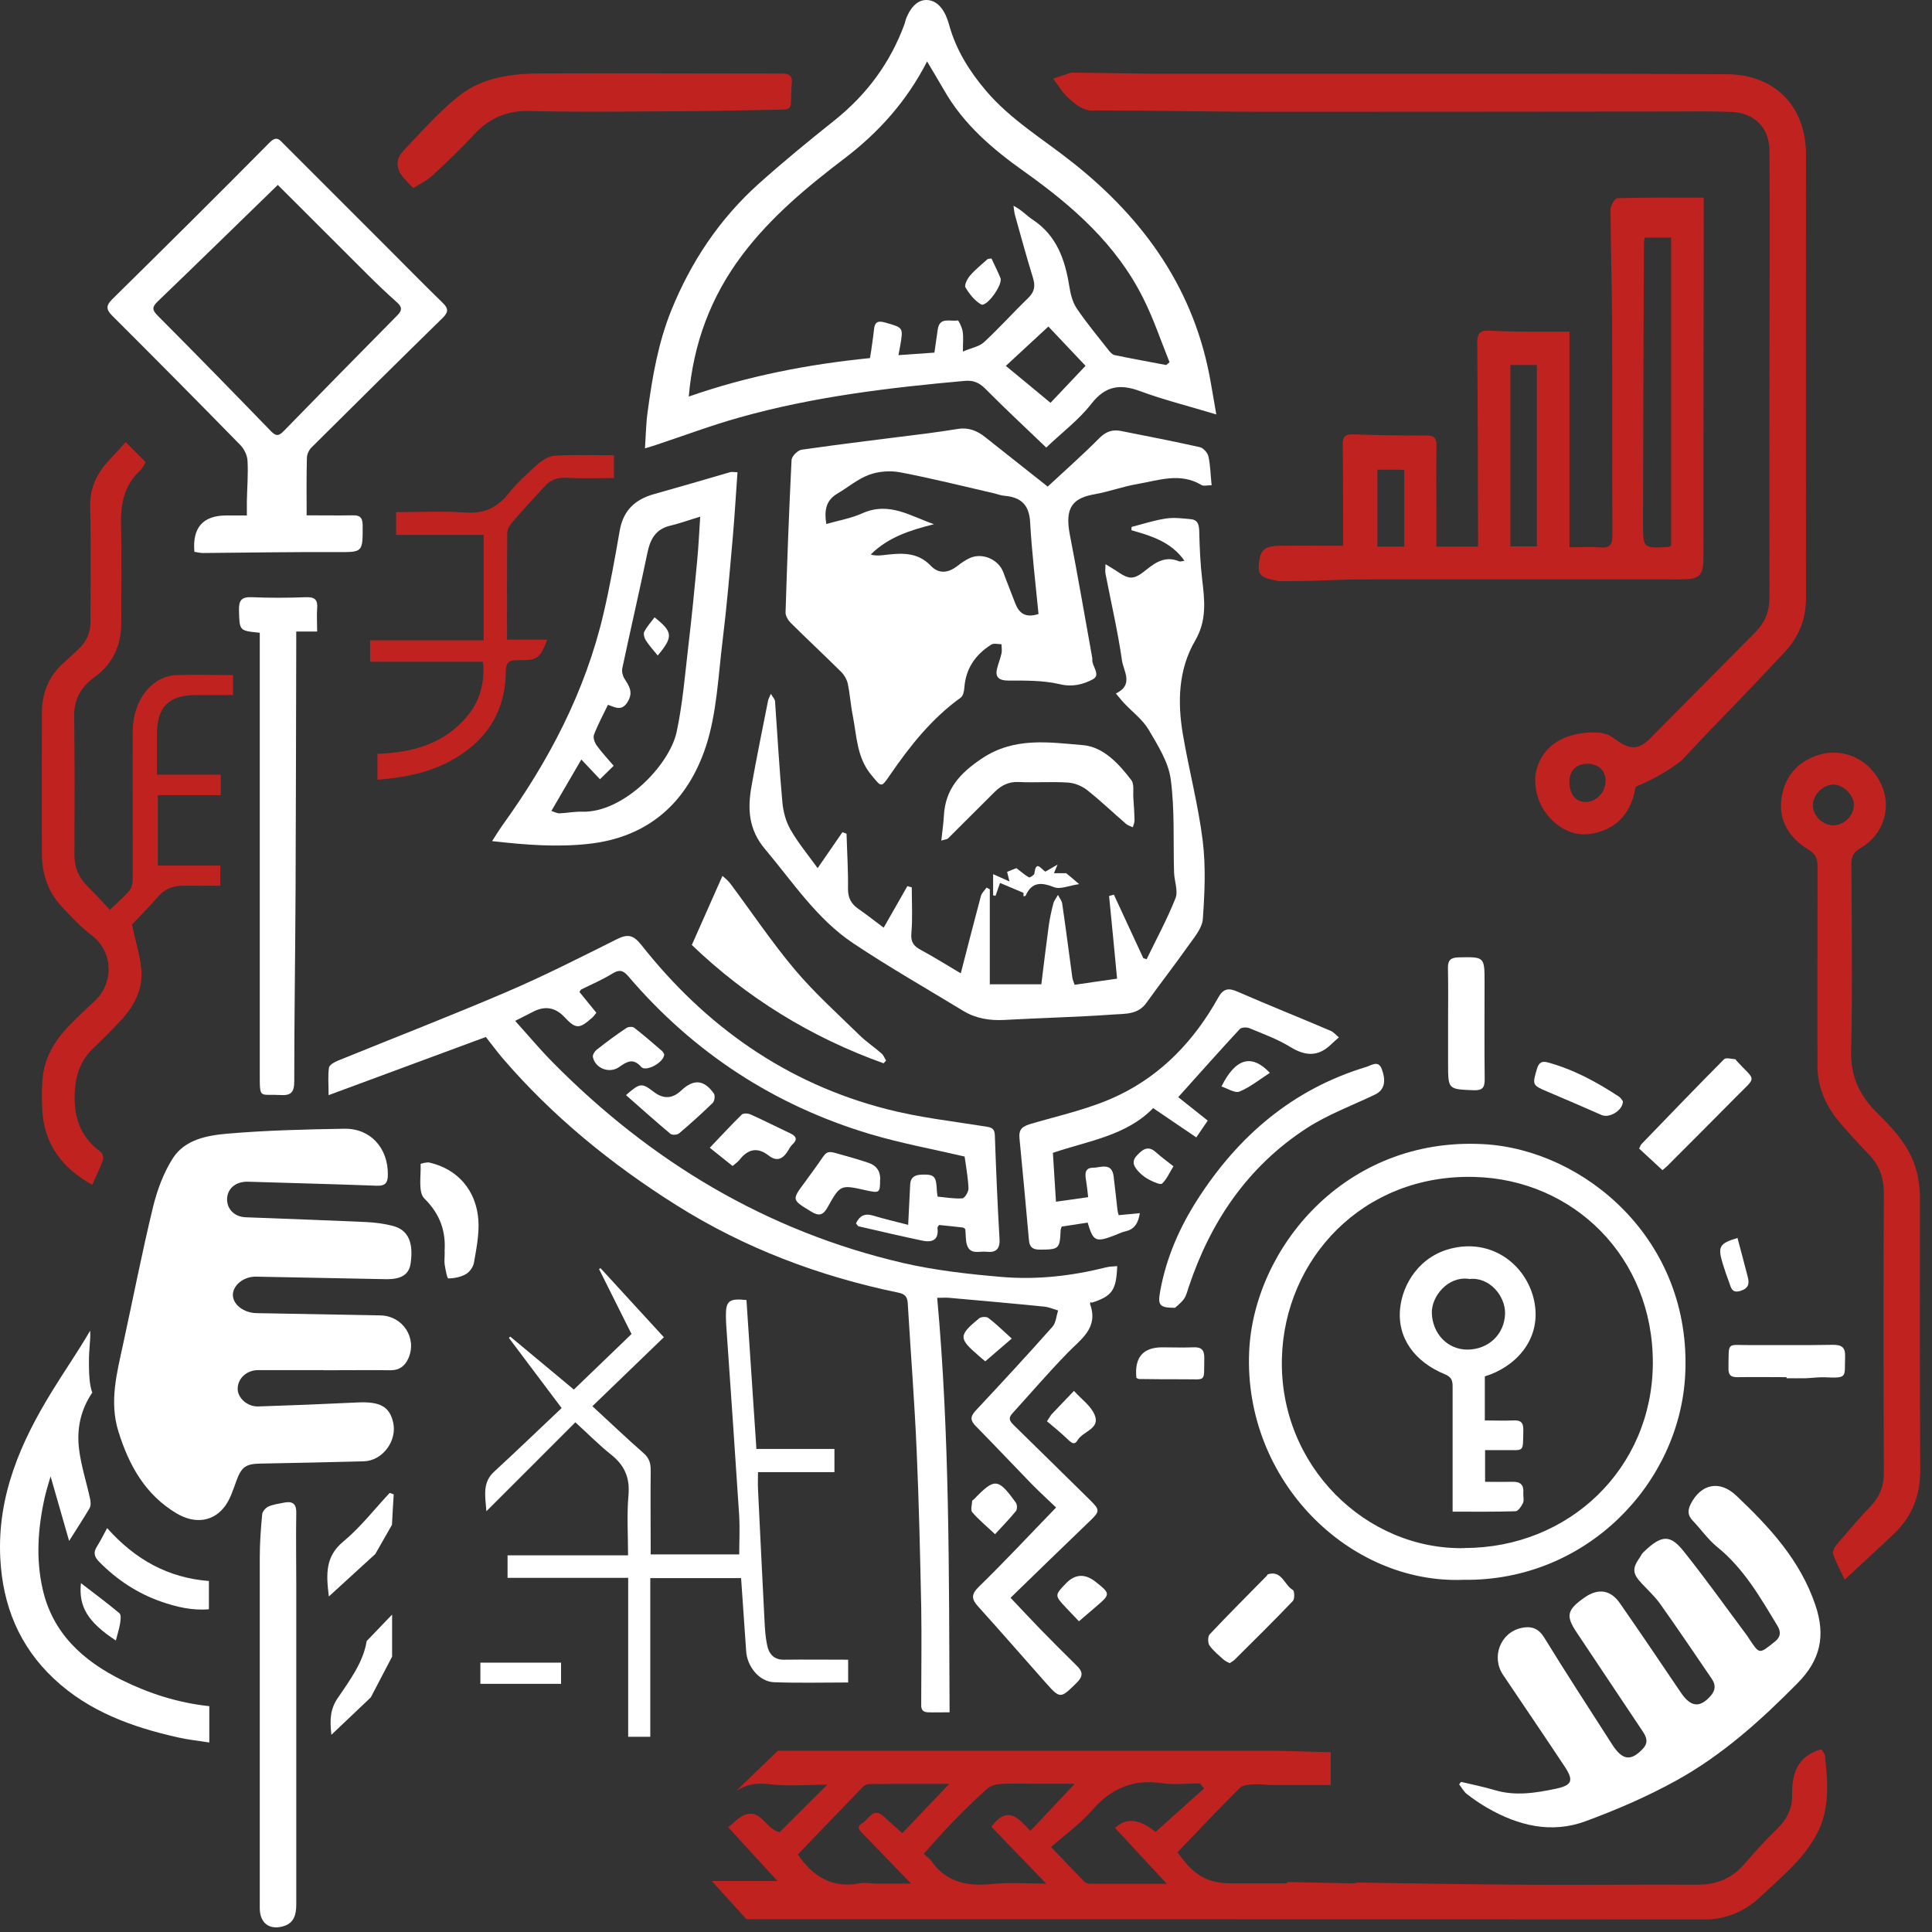 <?xml version="1.0" encoding="UTF-8"?> <svg xmlns="http://www.w3.org/2000/svg" viewBox="0 0 101.00 101.00" data-guides="{&quot;vertical&quot;:[],&quot;horizontal&quot;:[]}"><rect x="0" y="0" width="101.00" height="101.00" fill="#333333" stroke="none"/><defs></defs><path fill="#c0231f" stroke="none" fill-opacity="1" stroke-width="1" stroke-opacity="1" id="tSvg1884cf89e48" title="Path 77" d="M57.194 5.774C60.09 5.774 62.992 5.836 65.888 5.843C73.036 5.843 80.184 5.836 87.333 5.829C88.384 5.829 89.442 5.808 90.486 5.85C91.704 5.892 92.497 6.658 92.504 7.883C92.532 11.697 92.504 15.504 92.504 19.319C92.504 23.293 92.497 27.261 92.504 31.235C92.504 31.959 92.268 32.544 91.773 33.045C89.943 34.896 88.112 36.741 86.282 38.585C85.669 39.198 85.238 39.212 84.521 38.703C84.326 38.564 84.124 38.411 83.901 38.362C83.873 38.362 83.846 38.349 83.818 38.342C83.818 38.342 83.755 38.321 83.727 38.314C83.616 38.3 81.681 38.077 80.713 39.407C80.421 39.817 80.303 40.249 80.261 40.569C80.24 40.868 80.24 41.585 80.678 42.295C80.776 42.455 81.333 43.339 82.37 43.569C82.648 43.632 82.955 43.632 83.296 43.569C84.549 43.311 85.272 42.476 85.488 41.209C85.488 41.174 85.523 41.147 85.544 41.112C85.927 40.952 86.351 40.757 86.797 40.499C87.221 40.256 87.59 40.005 87.903 39.761C88.356 39.274 88.815 38.787 89.268 38.307C91.189 36.344 92.602 34.833 93.284 34.103C93.479 33.894 93.841 33.49 94.105 32.864C94.314 32.369 94.412 31.834 94.412 31.256C94.404 23.53 94.412 15.804 94.412 8.078C94.412 5.565 92.797 3.894 90.27 3.88C85.46 3.853 80.658 3.853 75.848 3.853C70.85 3.853 65.853 3.853 60.709 3.853C60.54 3.853 60.37 3.853 60.201 3.853C60.201 3.853 60.222 3.853 60.229 3.853C58.816 3.834 57.403 3.815 55.99 3.797C55.614 3.922 55.336 4.02 55.057 4.11C55.315 4.444 55.517 4.813 55.809 5.078C56.192 5.433 56.568 5.788 57.187 5.788C57.189 5.783 57.192 5.778 57.194 5.774ZM82.857 41.926C82.363 41.912 82.043 41.495 82.043 40.882C82.043 40.283 82.391 39.935 82.989 39.928C83.553 39.928 83.936 40.283 83.936 40.819C83.936 41.425 83.428 41.947 82.857 41.926Z"></path><path fill="white" stroke="none" fill-opacity="1" stroke-width="1" stroke-opacity="1" id="tSvg173bf0d111d" title="Path 78" d="M17.944 80.591C17.018 81.357 17.039 82.262 17.192 83.459C18.118 82.61 18.96 81.844 19.621 81.239C19.911 80.73 20.201 80.222 20.491 79.714C20.512 79.269 20.547 78.698 20.582 78.12C20.512 78.093 20.442 78.072 20.373 78.044C19.572 78.9 18.841 79.846 17.944 80.591Z"></path><path fill="#c0231f" stroke="none" fill-opacity="1" stroke-width="1" stroke-opacity="1" id="tSvg10d2909b23f" title="Path 79" d="M67.001 28.527C66.124 28.541 65.916 28.708 65.825 29.355C65.735 29.975 65.881 30.177 66.493 30.302C66.626 30.33 66.758 30.357 66.876 30.385C67.442 30.378 68.008 30.371 68.575 30.364C69.5 30.337 70.377 30.288 71.254 30.288C76.781 30.281 82.3 30.288 87.827 30.288C88.885 30.288 89.052 30.121 89.052 29.042C89.052 23.202 89.059 17.362 89.066 11.523C89.066 11.126 89.066 10.729 89.066 10.332C87.528 10.332 86.045 10.318 84.556 10.36C84.423 10.36 84.194 10.743 84.194 10.945C84.201 12.949 84.27 14.954 84.277 16.959C84.291 20.634 84.277 24.309 84.291 27.984C84.291 28.478 84.159 28.659 83.658 28.617C83.143 28.576 82.628 28.61 82.05 28.61C82.05 24.854 82.05 21.098 82.05 17.341C81.396 17.341 80.79 17.341 80.184 17.341C79.412 17.334 78.632 17.334 77.86 17.286C77.359 17.258 77.226 17.446 77.226 17.933C77.254 21.232 77.261 24.525 77.268 27.824C77.268 28.074 77.268 28.325 77.268 28.576C76.542 28.576 75.816 28.576 75.09 28.576C75.09 28.012 75.09 27.448 75.09 26.884C75.09 25.694 75.076 24.504 75.096 23.306C75.103 22.882 74.964 22.764 74.553 22.77C73.287 22.77 72.013 22.75 70.739 22.708C70.322 22.694 70.189 22.833 70.196 23.251C70.217 24.9 70.21 26.55 70.217 28.193C70.217 28.304 70.217 28.422 70.217 28.534C69.117 28.534 68.052 28.52 66.987 28.534C66.992 28.532 66.997 28.529 67.001 28.527ZM85.941 12.65C85.941 12.595 85.962 12.539 85.983 12.42C86.442 12.42 86.901 12.42 87.361 12.42C87.361 17.791 87.361 23.163 87.361 28.534C87.305 28.555 87.256 28.596 87.207 28.596C85.913 28.666 85.892 28.666 85.892 27.392C85.899 22.478 85.92 17.564 85.941 12.65ZM78.959 19.081C79.421 19.081 79.883 19.081 80.344 19.081C80.344 22.242 80.344 25.402 80.344 28.562C79.883 28.562 79.421 28.562 78.959 28.562C78.959 25.402 78.959 22.242 78.959 19.081ZM71.999 24.552C72.396 24.552 72.709 24.552 73.029 24.552C73.141 24.552 73.259 24.566 73.412 24.573C73.412 25.907 73.412 27.241 73.412 28.576C72.943 28.576 72.475 28.576 72.006 28.576C72.006 27.235 72.006 25.893 72.006 24.552C72.004 24.552 72.001 24.552 71.999 24.552Z"></path><path fill="#c0231f" stroke="none" fill-opacity="1" stroke-width="1" stroke-opacity="1" id="tSvg13a9f21644a" title="Path 80" d="M95.414 91.818C95.4 91.692 95.296 91.574 95.233 91.463C95.184 91.463 95.17 91.463 95.15 91.463C93.966 91.832 93.667 92.716 93.688 93.843C93.702 94.511 93.43 95.096 92.929 95.583C92.317 96.175 91.739 96.808 91.182 97.456C90.528 98.214 89.713 98.534 88.718 98.528C85.641 98.513 82.558 98.548 79.481 98.528C76.642 98.507 73.809 98.458 70.969 98.416C70.858 98.444 70.788 98.458 70.788 98.458C69.612 98.435 68.435 98.412 67.259 98.388C67.259 98.388 67.287 98.437 67.301 98.458C66.361 98.458 65.428 98.458 64.489 98.458C63.132 98.472 62.428 98.075 61.558 96.829C62.644 95.695 63.716 94.56 64.823 93.46C64.983 93.3 65.324 93.293 65.582 93.279C65.832 93.265 66.09 93.293 66.368 93.314C67.435 93.314 68.503 93.314 69.57 93.314C69.57 92.743 69.57 92.173 69.57 91.602C68.605 91.576 67.639 91.551 66.674 91.525C58.004 91.525 49.334 91.525 40.663 91.525C39.937 92.226 39.211 92.927 38.485 93.627C38.965 93.307 39.508 93.182 40.204 93.272C41.157 93.391 42.132 93.3 43.246 93.3C42.355 94.191 41.54 95.005 40.754 95.785C40.037 95.611 39.807 94.616 39.007 94.852C38.645 94.957 38.352 95.312 38.067 95.52C38.993 96.53 39.856 97.476 40.642 98.333C39.498 98.333 38.355 98.333 37.211 98.333C37.816 99.001 38.415 99.662 39.021 100.331C43.83 100.331 48.64 100.331 53.456 100.331C65.338 100.331 77.213 100.337 89.094 100.344C90.222 100.344 91.203 99.933 92.003 99.182C93.082 98.165 94.258 97.233 94.975 95.882C95.665 94.588 95.553 93.203 95.407 91.818C95.409 91.818 95.412 91.818 95.414 91.818ZM45.751 98.465C45.494 98.465 45.229 98.402 44.979 98.451C43.503 98.743 42.48 98.089 41.707 96.947C42.814 95.792 43.956 94.609 45.097 93.425C45.174 93.349 45.299 93.265 45.403 93.265C46.788 93.251 48.166 93.258 49.621 93.258C48.765 94.163 47.979 94.985 47.171 95.834C46.816 95.514 46.503 95.242 46.204 94.964C45.64 94.442 45.41 95.124 45.076 95.312C44.679 95.541 45.02 95.764 45.201 95.959C45.995 96.78 46.788 97.602 47.63 98.472C46.99 98.472 46.364 98.472 45.744 98.472C45.747 98.469 45.749 98.467 45.751 98.465ZM51.876 98.493C50.582 98.618 49.468 98.416 48.675 97.275C48.584 97.149 48.445 97.059 48.292 96.913C48.8 96.349 49.28 95.785 49.802 95.256C50.38 94.657 50.978 94.073 51.598 93.516C51.779 93.356 52.071 93.272 52.322 93.258C52.934 93.224 53.554 93.251 54.166 93.251C54.779 93.251 55.391 93.251 56.185 93.251C55.364 94.121 54.64 94.894 53.867 95.715C53.276 95.103 52.698 94.316 51.828 95.5C52.733 96.439 53.672 97.407 54.695 98.472C53.679 98.472 52.774 98.402 51.883 98.486C51.881 98.488 51.879 98.49 51.876 98.493ZM56.985 98.479C56.874 98.479 56.742 98.423 56.665 98.347C56.094 97.769 55.545 97.184 54.946 96.558C55.649 95.938 56.456 95.36 57.083 94.644C58.071 93.502 59.22 93.001 60.723 93.217C61.377 93.314 62.06 93.231 62.728 93.231C62.797 93.321 62.874 93.412 62.944 93.495C62.101 94.247 61.266 95.005 60.41 95.771C59.57 95.08 58.865 95.01 58.294 95.562C59.164 96.502 60.041 97.449 60.995 98.479C59.589 98.479 58.287 98.479 56.985 98.479Z"></path><path fill="white" stroke="none" fill-opacity="1" stroke-width="1" stroke-opacity="1" id="tSvg135b8289dc0" title="Path 81" d="M17.659 88.762C17.276 89.333 17.227 89.862 17.325 90.69C18.097 89.952 18.758 89.326 19.385 88.734C19.754 88.024 20.13 87.314 20.498 86.605C20.498 85.871 20.498 85.138 20.498 84.405C20.055 84.867 19.612 85.328 19.169 85.79C18.988 86.911 18.285 87.837 17.659 88.769C17.659 88.767 17.659 88.765 17.659 88.762Z"></path><path fill="white" stroke="none" fill-opacity="1" stroke-width="1" stroke-opacity="1" id="tSvg129d7942b6c" title="Path 82" d="M57.02 68.062C57.006 68.097 56.978 68.146 56.985 68.173C57.444 69.426 56.505 70.004 55.801 70.735C54.806 71.758 53.873 72.844 52.913 73.902C52.655 74.187 52.857 74.361 53.045 74.549C54.361 75.844 55.683 77.132 56.999 78.433C57.514 78.941 57.493 79.018 56.978 79.512C55.607 80.828 54.242 82.157 52.829 83.528C53.352 84.078 53.846 84.614 54.354 85.136C54.994 85.79 55.635 86.438 56.289 87.078C56.616 87.391 56.63 87.635 56.289 87.969C55.426 88.818 55.433 88.832 54.618 87.913C53.456 86.605 52.314 85.289 51.145 83.995C50.79 83.605 50.748 83.361 51.18 82.943C52.53 81.628 53.811 80.25 55.21 78.809C54.834 78.447 54.368 78.022 53.929 77.577C52.962 76.582 52.008 75.565 51.034 74.577C50.734 74.278 50.693 74.076 51.006 73.742C52.363 72.294 53.706 70.839 55.022 69.357C55.203 69.148 55.224 68.793 55.314 68.507C55.071 68.438 54.827 68.327 54.577 68.306C52.927 68.139 51.27 67.993 49.614 67.846C49.44 67.832 49.266 67.846 48.994 67.846C49.648 75.022 49.607 82.213 49.642 89.514C49.238 89.514 48.869 89.528 48.5 89.514C48.229 89.5 48.166 89.354 48.159 89.18C48.159 89.175 48.159 89.171 48.159 89.166C48.159 89.097 48.159 89.027 48.159 88.957C48.159 87.308 48.187 85.658 48.159 84.015C48.103 81.294 48.041 78.579 47.922 75.865C47.811 73.289 47.609 70.721 47.456 68.153C47.435 67.819 47.345 67.651 46.955 67.575C42.82 66.719 38.922 65.25 35.345 62.995C31.955 60.858 28.872 58.352 26.255 55.297C25.948 54.935 25.67 54.552 25.398 54.211C22.684 55.213 20.025 56.202 17.178 57.252C17.178 56.654 17.136 56.229 17.199 55.812C17.22 55.666 17.491 55.519 17.679 55.443C20.603 54.252 23.554 53.111 26.463 51.865C28.419 51.03 30.319 50.062 32.227 49.109C32.797 48.823 33.097 48.851 33.535 49.408C36.876 53.64 41.094 56.633 46.356 57.983C48.055 58.422 49.809 58.617 51.549 58.895C51.862 58.944 51.994 59.014 52.008 59.348C52.071 61.15 52.147 62.96 52.252 64.763C52.286 65.306 52.057 65.494 51.57 65.438C51.208 65.396 50.727 65.612 50.553 65.09C50.47 64.839 50.498 64.547 50.463 64.276C50.463 64.234 50.379 64.178 50.331 64.171C49.92 64.123 49.509 64.081 49.092 64.039C49.057 64.095 49.001 64.15 49.008 64.192C49.092 64.819 48.737 64.965 48.229 64.86C47.108 64.624 46.001 64.366 44.888 64.109C44.839 64.095 44.811 64.025 44.748 63.955C44.929 63.573 45.187 63.413 45.632 63.545C46.224 63.726 46.837 63.865 47.477 64.032C47.512 63.301 47.546 62.619 47.581 61.937C47.595 61.561 47.797 61.429 48.152 61.408C48.827 61.38 48.938 61.477 48.973 62.167C48.973 62.285 48.994 62.396 49.015 62.556C49.454 62.598 49.885 62.675 50.31 62.647C50.435 62.64 50.637 62.299 50.63 62.125C50.609 61.554 50.498 60.99 50.428 60.461C48.758 60.072 47.087 59.765 45.479 59.285C40.468 57.782 36.25 55.025 32.846 51.037C32.575 50.724 32.38 50.668 32.011 50.898C31.496 51.218 30.932 51.454 30.389 51.726C30.354 51.74 30.34 51.788 30.292 51.858C30.577 52.206 30.869 52.568 31.176 52.944C31.092 53.048 31.036 53.132 30.967 53.194C30.278 53.807 30.104 53.807 29.491 53.153C29.027 52.666 28.494 52.575 27.89 52.881C27.591 53.035 27.292 53.188 26.93 53.369C27.605 54.113 28.217 54.851 28.892 55.533C34.022 60.726 40.057 64.359 47.199 66.023C48.883 66.412 50.623 66.607 52.349 66.754C54.194 66.914 56.031 66.705 57.834 66.252C58.015 66.204 58.203 66.211 58.405 66.19C58.356 67.463 58.14 67.756 57.068 68.104C57.052 68.09 57.036 68.076 57.02 68.062Z"></path><path fill="white" stroke="none" fill-opacity="1" stroke-width="1" stroke-opacity="1" id="tSvg13672af4efd" title="Path 83" d="M16.893 71.626C15.759 71.626 14.631 71.626 13.496 71.626C12.905 71.626 12.445 72.044 12.425 72.573C12.404 73.06 12.912 73.54 13.496 73.526C15.223 73.471 16.942 73.401 18.668 73.318C19.893 73.255 20.366 73.547 20.554 74.362C20.77 75.315 20.011 76.366 19.016 76.394C17.213 76.443 15.411 76.478 13.608 76.513C12.842 76.526 12.62 76.694 12.355 77.424C12.195 77.863 12.049 78.329 11.791 78.698C11.186 79.554 10.204 79.693 9.23 79.116C7.594 78.141 6.745 76.61 6.195 74.849C5.701 73.283 6.112 71.772 6.439 70.255C6.961 67.861 7.427 65.459 8.005 63.079C8.22 62.202 8.555 61.304 9.035 60.552C9.668 59.564 10.838 59.355 11.903 59.264C13.928 59.09 15.967 59.042 18.007 59.007C19.378 58.986 20.29 60.03 20.276 61.401C20.276 61.819 20.158 62.007 19.691 61.986C17.45 61.903 15.209 61.847 12.975 61.777C12.369 61.756 11.924 62.09 11.875 62.612C11.826 63.169 12.23 63.615 12.849 63.636C14.944 63.719 17.046 63.789 19.141 63.886C19.608 63.907 20.088 63.97 20.54 64.088C21.341 64.297 21.626 64.951 21.466 66.051C21.383 66.629 20.979 66.886 20.172 66.872C17.909 66.831 15.647 66.782 13.385 66.74C12.738 66.726 12.174 67.192 12.174 67.694C12.174 68.195 12.738 68.633 13.399 68.647C15.564 68.689 17.721 68.724 19.886 68.766C21.055 68.786 21.821 69.949 21.348 71.014C21.174 71.397 20.895 71.633 20.429 71.633C19.26 71.619 18.083 71.633 16.914 71.633C16.907 71.631 16.9 71.629 16.893 71.626Z"></path><path fill="white" stroke="none" fill-opacity="1" stroke-width="1" stroke-opacity="1" id="tSvga8817b6849" title="Path 84" d="M54.779 25.43C55.697 24.581 56.616 23.766 57.479 22.896C57.813 22.562 58.154 22.444 58.586 22.527C59.964 22.799 61.349 23.07 62.727 23.377C62.908 23.418 63.131 23.669 63.173 23.857C63.277 24.33 63.284 24.831 63.34 25.367C63.11 25.367 62.922 25.423 62.818 25.36C61.704 24.685 60.577 25.11 59.456 25.305C58.711 25.43 57.987 25.701 57.243 25.834C56.073 26.035 55.656 26.537 55.927 27.943C56.345 30.093 56.714 32.251 57.103 34.409C57.103 34.43 57.103 34.451 57.103 34.471C57.069 34.827 57.577 35.279 57.124 35.516C56.616 35.787 56.052 35.926 55.391 35.766C54.528 35.564 53.602 35.578 52.704 35.578C52.266 35.578 52.022 35.425 52.113 35.001C52.175 34.715 52.294 34.444 52.356 34.158C52.391 34.005 52.356 33.838 52.356 33.678C52.175 33.678 51.953 33.615 51.82 33.699C50.992 34.221 50.484 34.952 50.414 35.954C50.4 36.135 50.352 36.379 50.226 36.469C48.716 37.555 47.581 38.982 46.538 40.499C46.057 41.202 46.092 41.167 45.549 40.513C44.79 39.601 44.79 38.481 44.582 37.416C44.47 36.859 44.435 36.288 44.317 35.731C44.268 35.516 44.136 35.286 43.976 35.126C43.106 34.263 42.208 33.427 41.338 32.564C41.199 32.425 41.06 32.195 41.067 32.008C41.15 29.356 41.248 26.704 41.38 24.052C41.387 23.857 41.7 23.537 41.909 23.509C44.101 23.196 46.308 22.931 48.507 22.653C49.029 22.583 49.558 22.506 50.08 22.423C50.63 22.332 51.09 22.52 51.507 22.855C52.572 23.697 53.637 24.539 54.779 25.444C54.779 25.439 54.779 25.435 54.779 25.43ZM48.82 27.407C47.595 27.713 46.44 28.075 45.521 28.987C45.758 29.063 45.967 29.042 46.169 29.021C47.059 28.917 47.936 28.82 48.653 29.571C49.099 30.038 49.593 29.947 50.073 29.571C50.254 29.425 50.456 29.293 50.665 29.189C51.333 28.861 52.203 29.237 52.454 29.926C52.649 30.462 52.864 30.984 53.066 31.52C53.268 32.056 53.602 32.321 54.291 32.098C54.138 30.511 53.943 28.91 53.853 27.302C53.804 26.369 53.352 25.987 52.495 25.917C52.322 25.903 52.154 25.834 51.98 25.792C50.345 25.416 48.709 25.005 47.059 24.692C46.544 24.595 45.939 24.636 45.445 24.817C44.846 25.033 44.331 25.479 43.774 25.806C43.197 26.147 43.078 26.641 43.197 27.393C43.858 27.205 44.505 27.093 45.076 26.836C46.468 26.203 47.602 26.982 48.813 27.4C48.816 27.402 48.818 27.404 48.82 27.407Z"></path><path fill="white" stroke="none" fill-opacity="1" stroke-width="1" stroke-opacity="1" id="tSvg137fee70f4" title="Path 85" d="M63.577 21.664C62.157 21.233 60.862 20.912 59.616 20.453C58.565 20.063 57.8 20.154 57.055 21.107C56.408 21.943 55.531 22.597 54.695 23.397C53.596 22.346 52.531 21.351 51.501 20.314C51.187 20.001 50.881 19.875 50.456 19.91C46.482 20.265 42.515 20.738 38.659 21.824C37.19 22.235 35.749 22.778 34.301 23.258C34.141 23.314 33.981 23.355 33.717 23.439C33.765 22.736 33.772 22.123 33.856 21.532C34.099 19.722 34.406 17.926 35.095 16.221C36.125 13.681 37.615 11.446 39.661 9.609C40.942 8.46 42.278 7.367 43.621 6.295C45.313 4.945 46.545 3.282 47.289 1.249C47.317 1.173 47.324 1.096 47.352 1.02C47.617 0.317 48.02 -0.038 48.501 0.003C49.057 0.052 49.419 0.574 49.614 1.284C49.969 2.593 50.679 3.727 51.556 4.757C52.844 6.268 54.542 7.277 56.074 8.495C59.867 11.495 62.498 15.226 63.312 20.091C63.396 20.585 63.486 21.073 63.584 21.664C63.582 21.664 63.579 21.664 63.577 21.664ZM60.967 19.082C61.023 19.033 61.085 18.984 61.141 18.936C60.688 17.815 60.306 16.666 59.763 15.588C58.364 12.783 56.087 10.778 53.582 8.996C51.911 7.813 50.373 6.511 49.343 4.695C49.064 4.207 48.765 3.727 48.466 3.212C47.415 5.265 45.96 6.901 44.171 8.265C42.194 9.769 40.287 11.349 38.784 13.354C37.148 15.532 36.243 17.975 36.007 20.731C39.111 19.646 42.278 19.04 45.48 18.72C45.529 18.414 45.57 18.184 45.598 17.947C45.633 17.711 45.661 17.474 45.689 17.237C45.724 16.861 45.863 16.743 46.273 16.861C47.22 17.133 47.227 17.105 47.06 18.079C47.032 18.226 47.004 18.372 46.969 18.567C47.624 18.518 48.229 18.476 48.849 18.434C48.911 18.01 48.967 17.62 49.023 17.223C49.12 16.541 49.691 16.827 50.067 16.75C50.115 16.743 50.289 17.112 50.324 17.321C50.373 17.606 50.338 17.898 50.338 18.379C50.784 18.184 51.194 18.121 51.445 17.885C52.245 17.147 52.976 16.326 53.756 15.574C54.09 15.247 54.132 14.94 53.999 14.516C53.665 13.444 53.373 12.351 53.067 11.272C53.018 11.105 53.011 10.931 52.983 10.757C53.408 10.973 53.665 11.272 53.992 11.488C55.245 12.316 55.677 13.576 55.9 14.961C55.962 15.358 56.067 15.796 56.289 16.124C56.797 16.875 57.382 17.578 57.946 18.295C58.029 18.4 58.141 18.532 58.252 18.56C59.15 18.748 60.055 18.908 60.96 19.082C60.962 19.082 60.965 19.082 60.967 19.082ZM52.586 19.131C53.401 19.799 54.145 20.418 54.918 21.059C55.426 20.523 56.074 19.84 56.749 19.124C56.081 18.414 55.447 17.745 54.807 17.07C54.076 17.745 53.394 18.379 52.579 19.131C52.582 19.131 52.584 19.131 52.586 19.131Z"></path><path fill="white" stroke="none" fill-opacity="1" stroke-width="1" stroke-opacity="1" id="tSvg7cbcf98510" title="Path 86" d="M76.398 93.155C76.976 93.294 77.567 93.412 78.131 93.579C79.21 93.906 80.282 93.732 81.34 93.51C82.189 93.329 82.279 93.078 81.799 92.354C80.734 90.746 79.648 89.152 78.576 87.558C77.95 86.633 78.43 85.352 79.523 85.108C80.01 84.997 80.407 85.094 80.72 85.596C81.883 87.489 83.094 89.347 84.291 91.213C84.82 92.034 85.265 92.076 85.878 91.428C86.198 91.087 86.073 90.802 85.857 90.482C84.709 88.77 83.567 87.05 82.419 85.331C81.848 84.475 81.91 84.162 82.836 83.514C83.539 83.02 84.194 83.104 84.681 83.807C85.76 85.359 86.818 86.925 87.876 88.491C88.391 89.25 88.864 89.292 89.421 88.665C89.692 88.359 89.699 88.074 89.484 87.76C88.593 86.452 87.709 85.143 86.79 83.849C86.518 83.466 86.163 83.139 85.836 82.791C85.335 82.262 85.314 81.997 85.739 81.398C85.794 81.315 85.836 81.218 85.906 81.155C86.887 80.194 87.333 80.229 88.043 81.127C89.17 82.54 90.221 84.016 91.3 85.463C91.349 85.526 91.391 85.589 91.432 85.658C91.989 86.493 91.948 86.493 92.804 85.804C93.096 85.568 93.11 85.303 92.915 84.983C92.017 83.501 91.161 81.997 89.776 80.876C89.289 80.48 88.92 79.944 88.481 79.484C88.224 79.213 88.224 78.948 88.384 78.628C88.927 77.563 89.901 77.368 90.764 78.183C92.504 79.832 94.112 81.559 94.906 83.918C95.449 85.519 95.163 86.786 93.98 87.983C92.059 89.932 90.026 91.763 87.625 93.085C86.115 93.92 84.514 94.609 82.892 95.208C81.103 95.869 79.37 95.445 77.755 94.512C77.379 94.296 77.017 94.046 76.676 93.781C76.516 93.656 76.412 93.447 76.28 93.28C76.314 93.238 76.342 93.196 76.377 93.162C76.384 93.159 76.391 93.157 76.398 93.155Z"></path><path fill="white" stroke="none" fill-opacity="1" stroke-width="1" stroke-opacity="1" id="tSvg35ccdc8a4e" title="Path 87" d="M40.301 36.274C40.412 36.462 40.51 36.559 40.517 36.657C40.642 38.411 40.739 40.172 40.9 41.926C40.941 42.42 41.081 42.942 41.324 43.367C41.721 44.063 42.243 44.689 42.744 45.385C43.197 44.724 43.621 44.111 44.039 43.506C44.108 43.534 44.185 43.555 44.255 43.583C44.282 44.543 44.345 45.504 44.331 46.464C44.331 46.944 44.498 47.251 44.867 47.508C45.306 47.814 45.723 48.142 46.197 48.496C46.628 47.745 47.032 47.035 47.435 46.325C47.512 46.346 47.589 46.367 47.665 46.388C47.665 47.188 47.714 47.988 47.644 48.782C47.602 49.248 47.763 49.457 48.138 49.659C48.848 50.042 49.531 50.473 50.227 50.884C50.575 49.527 50.922 48.183 51.278 46.847C51.319 46.68 51.472 46.548 51.577 46.401C51.633 46.429 51.688 46.464 51.744 46.492C51.744 48.146 51.744 49.8 51.744 51.455C52.642 51.455 53.54 51.455 54.438 51.455C54.563 50.445 54.688 49.415 54.827 48.385C54.883 47.995 54.967 47.612 55.064 47.237C55.106 47.077 55.224 46.938 55.308 46.784C55.384 46.938 55.51 47.084 55.53 47.244C55.718 48.531 55.885 49.819 56.059 51.107C56.073 51.218 56.129 51.329 56.178 51.483C56.908 51.378 57.639 51.267 58.398 51.162C58.259 49.68 58.12 48.26 57.98 46.84C58.064 46.819 58.148 46.791 58.231 46.77C58.746 47.877 59.254 48.984 59.769 50.09C59.825 50.111 59.888 50.125 59.943 50.146C60.458 49.081 61.022 48.044 61.454 46.951C61.6 46.575 61.391 46.06 61.377 45.608C61.328 43.986 61.419 42.344 61.203 40.743C61.085 39.838 60.528 38.968 60.048 38.146C59.734 37.617 59.199 37.221 58.767 36.761C58.621 36.608 58.495 36.441 58.335 36.253C59.282 35.808 58.739 35.084 58.656 34.541C58.44 33.017 58.085 31.506 57.792 29.989C57.765 29.857 57.792 29.724 57.792 29.495C58.008 29.627 58.168 29.717 58.328 29.822C59.045 30.316 59.247 30.337 59.943 29.773C60.465 29.348 60.973 29.063 61.649 29.348C61.704 29.369 61.788 29.334 61.92 29.314C61.224 28.325 60.194 28.019 59.15 27.72C59.15 27.664 59.15 27.601 59.157 27.546C59.755 27.392 60.347 27.198 60.953 27.107C61.377 27.044 61.83 27.1 62.261 27.142C62.63 27.184 62.686 27.448 62.693 27.789C62.714 28.625 62.748 29.46 62.846 30.288C62.978 31.388 63.096 32.432 62.484 33.483C61.593 35.007 61.551 36.719 61.843 38.418C62.157 40.262 62.644 42.093 62.874 43.944C63.041 45.295 62.978 46.687 62.881 48.044C62.846 48.524 62.435 48.998 62.136 49.422C61.419 50.438 60.653 51.42 59.929 52.429C59.491 53.049 58.809 52.993 58.21 53.035C56.31 53.174 54.41 53.209 52.51 53.32C51.73 53.362 51.006 53.243 50.345 52.84C48.424 51.67 46.468 50.557 44.603 49.311C42.695 48.037 41.45 46.116 39.995 44.39C39.118 43.353 39.076 42.26 39.292 41.07C39.556 39.58 39.862 38.098 40.155 36.615C40.169 36.545 40.211 36.483 40.287 36.295C40.292 36.288 40.296 36.281 40.301 36.274Z"></path><path fill="white" stroke="none" fill-opacity="1" stroke-width="1" stroke-opacity="1" id="tSvg14ce85302da" title="Path 88" d="M76.502 82.589C70.523 82.819 65.024 77.403 65.302 70.68C65.525 65.299 70.293 59.411 77.567 59.814C82.822 60.107 88.46 64.812 88.098 71.87C87.812 77.536 82.947 82.679 76.502 82.589ZM76.564 80.925C82.007 80.925 86.372 76.784 86.406 71.285C86.434 65.71 82.244 61.659 77.079 61.527C71.24 61.373 67.154 65.821 67.015 70.993C66.862 76.645 71.435 81.044 76.571 80.932C76.569 80.93 76.567 80.928 76.564 80.925Z"></path><path fill="white" stroke="none" fill-opacity="1" stroke-width="1" stroke-opacity="1" id="tSvgaf5184b36d" title="Path 89" d="M16.044 26.94C16.9 26.94 17.652 26.954 18.396 26.94C18.793 26.926 18.953 27.024 18.96 27.462C18.96 28.896 18.981 28.868 17.575 28.861C15.25 28.854 12.932 28.889 10.608 28.91C10.454 28.91 10.308 28.868 10.162 28.847C10.051 27.581 10.61 26.947 11.84 26.947C12.153 26.947 12.466 26.947 12.905 26.947C12.905 26.738 12.905 26.481 12.905 26.216C12.918 25.506 12.981 24.789 12.939 24.079C12.925 23.801 12.765 23.474 12.57 23.272C10.35 21.003 8.116 18.748 5.868 16.506C5.534 16.172 5.54 15.97 5.868 15.643C8.624 12.929 11.373 10.2 14.095 7.451C14.471 7.068 14.631 7.326 14.854 7.548C16.649 9.344 18.445 11.14 20.241 12.936C21.208 13.903 22.169 14.885 23.15 15.838C23.45 16.131 23.443 16.319 23.15 16.611C20.853 18.859 18.57 21.121 16.287 23.39C16.148 23.523 16.044 23.759 16.044 23.947C16.016 24.915 16.03 25.889 16.03 26.954C16.035 26.95 16.039 26.945 16.044 26.94ZM14.519 9.671C12.389 11.739 10.322 13.764 8.234 15.769C7.921 16.075 7.97 16.228 8.262 16.52C10.253 18.518 12.216 20.53 14.178 22.555C14.464 22.848 14.617 22.757 14.847 22.52C16.816 20.502 18.786 18.49 20.77 16.486C21.027 16.228 21.027 16.054 20.756 15.81C20.206 15.323 19.677 14.815 19.155 14.293C17.61 12.755 16.065 11.21 14.519 9.664C14.519 9.667 14.519 9.669 14.519 9.671Z"></path><path fill="#c0231f" stroke="none" fill-opacity="1" stroke-width="1" stroke-opacity="1" id="tSvg455be49e26" title="Path 90" d="M96.437 82.582C96.193 82.067 95.977 81.67 95.831 81.245C95.782 81.113 95.908 80.869 96.026 80.737C96.604 80.055 97.188 79.38 97.801 78.733C98.274 78.231 98.49 77.675 98.483 76.978C98.462 72.113 98.455 67.248 98.483 62.383C98.483 61.568 98.246 60.928 97.704 60.357C97.161 59.779 96.611 59.209 96.11 58.596C95.413 57.754 95.01 56.786 95.01 55.673C95.01 52.22 95.01 48.761 95.017 45.309C95.017 44.898 94.933 44.654 94.543 44.418C93.569 43.826 92.97 42.928 93.13 41.752C93.284 40.617 93.959 39.81 95.086 39.462C96.409 39.058 97.773 39.726 98.358 41.028C98.901 42.239 98.462 43.638 97.258 44.341C96.896 44.55 96.785 44.773 96.785 45.169C96.799 48.427 96.847 51.684 96.771 54.935C96.736 56.313 97.244 57.315 98.177 58.227C99.2 59.229 100.126 60.301 100.307 61.812C100.335 62.048 100.37 62.285 100.37 62.515C100.37 67.296 100.356 72.085 100.384 76.867C100.384 78.176 99.966 79.268 99.033 80.159C98.205 80.953 97.349 81.725 96.43 82.582C96.432 82.582 96.434 82.582 96.437 82.582ZM95.845 43.144C96.423 43.144 96.931 42.622 96.917 42.044C96.903 41.564 96.36 41.021 95.873 41.014C95.316 41 94.759 41.557 94.773 42.107C94.787 42.664 95.281 43.144 95.845 43.144Z"></path><path fill="white" stroke="none" fill-opacity="1" stroke-width="1" stroke-opacity="1" id="tSvg152e3c9c4ab" title="Path 91" d="M25.726 43.972C25.949 43.624 26.088 43.395 26.241 43.179C28.684 39.796 30.598 36.163 31.552 32.07C31.886 30.643 32.144 29.195 32.394 27.755C32.575 26.69 33.194 26.105 34.204 25.827C35.526 25.458 36.849 25.068 38.164 24.685C38.255 24.657 38.359 24.685 38.554 24.685C38.471 25.827 38.408 26.947 38.31 28.068C38.15 29.878 37.997 31.694 37.775 33.497C37.545 35.349 37.475 37.27 36.904 39.017C35.951 41.898 33.946 43.778 30.738 44.119C29.109 44.293 27.508 44.174 25.733 43.972C25.731 43.972 25.728 43.972 25.726 43.972ZM28.823 42.392C28.99 42.448 29.123 42.525 29.255 42.518C29.645 42.504 30.041 42.42 30.431 42.434C32.582 42.497 34.99 40.019 35.373 38.265C35.693 36.769 35.812 35.23 35.993 33.706C36.16 32.272 36.306 30.838 36.438 29.404C36.515 28.632 36.55 27.859 36.605 27.01C36 27.191 35.526 27.365 35.032 27.483C34.267 27.664 33.988 28.2 33.842 28.917C33.424 30.929 32.958 32.926 32.533 34.931C32.498 35.098 32.547 35.321 32.638 35.467C32.881 35.857 33.125 36.177 32.812 36.692C32.505 37.193 32.171 36.984 31.782 36.845C31.524 37.381 31.253 37.882 31.051 38.411C30.995 38.564 31.085 38.822 31.197 38.975C31.461 39.344 31.775 39.671 32.081 40.033C31.83 40.276 31.614 40.492 31.364 40.736C31.044 40.395 30.738 40.075 30.39 39.706C29.867 40.611 29.366 41.467 28.83 42.386C28.828 42.388 28.826 42.39 28.823 42.392Z"></path><path fill="white" stroke="none" fill-opacity="1" stroke-width="1" stroke-opacity="1" id="tSvg109219e79fa" title="Path 92" d="M16.573 33.016C16.211 33.016 15.849 33.016 15.487 33.016C15.487 33.267 15.487 33.475 15.487 33.691C15.473 37.937 15.473 42.183 15.452 46.429C15.438 49.804 15.383 53.173 15.383 56.549C15.383 57.127 15.181 57.28 14.659 57.245C13.566 57.182 13.58 57.489 13.58 56.152C13.58 48.691 13.58 41.229 13.58 33.768C13.58 33.538 13.58 33.308 13.58 33.079C12.501 32.974 12.522 32.974 12.494 31.909C12.48 31.401 12.613 31.199 13.155 31.22C14.109 31.262 15.062 31.255 16.016 31.22C16.475 31.206 16.615 31.373 16.58 31.805C16.552 32.181 16.58 32.556 16.58 33.016C16.578 33.016 16.575 33.016 16.573 33.016Z"></path><path fill="white" stroke="none" fill-opacity="1" stroke-width="1" stroke-opacity="1" id="tSvg12fed6e645e" title="Path 93" d="M61.579 57.344C62.038 57.706 62.574 58.137 63.138 58.583C62.943 58.868 62.769 59.126 62.539 59.46C61.788 58.952 61.064 58.458 60.284 57.929C58.878 59.376 56.908 59.634 55.043 60.267C55.092 61.096 55.147 61.924 55.203 62.822C55.774 62.738 56.296 62.669 56.887 62.585C56.853 62.286 56.825 62.014 56.783 61.75C56.727 61.423 56.672 61.047 57.138 61.047C57.528 61.047 58.119 60.741 58.217 61.492C58.293 62.077 58.349 62.669 58.419 63.26C58.426 63.337 58.453 63.407 58.481 63.525C58.85 63.49 59.198 63.462 59.588 63.42C59.505 63.922 59.331 64.263 58.822 64.374C58.614 64.423 58.419 64.527 58.21 64.604C57.277 64.952 57.145 64.889 56.86 63.915C56.414 63.984 55.955 64.054 55.502 64.123C55.481 64.2 55.447 64.256 55.447 64.311C55.405 65.3 55.363 65.321 54.354 65.328C53.971 65.328 53.818 65.181 53.79 64.826C53.63 63.051 53.47 61.277 53.296 59.509C53.247 59.028 53.456 58.882 53.894 58.75C55.44 58.297 57.054 57.95 58.488 57.254C60.75 56.168 62.449 54.372 63.674 52.172C63.945 51.678 64.217 51.629 64.704 51.845C66.312 52.548 67.941 53.196 69.555 53.885C69.722 53.954 69.848 54.114 69.994 54.233C69.855 54.358 69.709 54.476 69.576 54.608C68.908 55.249 68.24 55.214 67.467 54.741C66.799 54.33 66.047 54.052 65.317 53.752C65.177 53.69 64.899 53.704 64.815 53.794C63.743 54.95 62.699 56.126 61.593 57.358C61.588 57.353 61.583 57.349 61.579 57.344Z"></path><path fill="#c0231f" stroke="none" fill-opacity="1" stroke-width="1" stroke-opacity="1" id="tSvgc4e21835ce" title="Path 94" d="M21.599 9.832C21.376 9.595 21.244 9.463 21.118 9.317C20.708 8.857 20.652 8.349 21.076 7.897C22.016 6.902 22.928 5.864 23.993 5.015C25.267 3.999 26.854 3.839 28.448 3.839C29.38 3.839 30.313 3.832 31.246 3.832C34.468 3.832 37.691 3.846 40.914 3.846C41.269 3.846 41.422 3.964 41.394 4.333C41.255 5.927 41.693 5.704 39.988 5.746C38.046 5.795 36.104 5.816 34.155 5.823C31.997 5.837 29.84 5.857 27.682 5.802C26.478 5.774 25.545 6.192 24.745 7.069C24.062 7.813 23.325 8.509 22.58 9.198C22.295 9.456 21.933 9.623 21.605 9.832C21.603 9.832 21.601 9.832 21.599 9.832Z"></path><path fill="white" stroke="none" fill-opacity="1" stroke-width="1" stroke-opacity="1" id="tSvg108f01062e2" title="Path 95" d="M15.488 89.445C15.488 92.821 15.488 96.19 15.488 99.566C15.488 100.081 15.376 100.526 14.833 100.693C14.088 100.923 13.58 100.533 13.58 99.754C13.58 93.642 13.58 87.531 13.58 81.413C13.58 80.661 13.636 79.909 13.706 79.165C13.72 79.018 13.88 78.83 14.026 78.761C14.269 78.65 14.548 78.615 14.819 78.559C15.244 78.469 15.501 78.566 15.488 79.088C15.467 80.32 15.488 81.552 15.488 82.777C15.488 84.997 15.488 87.225 15.488 89.445Z"></path><path fill="white" stroke="none" fill-opacity="1" stroke-width="1" stroke-opacity="1" id="tSvg10eaeb745a3" title="Path 96" d="M61.426 68.368C60.591 68.368 60.514 68.229 60.66 67.457C60.974 65.744 61.663 64.171 62.595 62.717C64.732 59.383 67.579 56.94 71.421 55.777C71.693 55.694 72.055 55.415 72.229 55.874C72.493 56.564 72.347 57.002 71.874 57.225C70.669 57.803 69.396 58.269 68.289 58.993C65.226 60.99 63.278 63.865 62.136 67.304C62.066 67.512 62.018 67.735 61.892 67.909C61.732 68.125 61.503 68.299 61.426 68.368Z"></path><path fill="white" stroke="none" fill-opacity="1" stroke-width="1" stroke-opacity="1" id="tSvgde22985e04" title="Path 97" d="M46.197 55.589C42.376 54.225 39.007 52.13 36.167 49.401C36.724 48.148 37.225 47.014 37.768 45.789C37.844 45.865 38.032 45.998 38.164 46.172C39.285 47.668 40.329 49.234 41.533 50.668C42.563 51.893 43.761 52.972 44.909 54.093C45.271 54.455 45.71 54.74 46.093 55.081C46.197 55.172 46.246 55.325 46.322 55.443C46.28 55.492 46.232 55.541 46.19 55.589C46.192 55.589 46.194 55.589 46.197 55.589Z"></path><path fill="white" stroke="none" fill-opacity="1" stroke-width="1" stroke-opacity="1" id="tSvg12f2333a4bb" title="Path 98" d="M49.211 43.93C49.259 43.457 49.322 43.06 49.343 42.663C49.412 41.258 50.178 40.422 51.333 39.65C53.032 38.515 54.842 38.807 56.609 38.954C57.667 39.037 58.489 39.921 59.143 40.784C59.303 40.993 59.227 41.39 59.248 41.703C59.275 42.1 59.303 42.489 59.31 42.886C59.31 43.005 59.254 43.123 59.22 43.248C59.108 43.193 58.976 43.158 58.879 43.081C58.19 42.489 57.535 41.856 56.818 41.292C56.547 41.084 56.164 40.93 55.823 40.91C54.974 40.854 54.118 40.923 53.261 40.882C52.739 40.854 52.35 41.056 52.002 41.397C51.187 42.204 50.38 43.019 49.566 43.826C49.51 43.882 49.398 43.882 49.211 43.944C49.211 43.94 49.211 43.935 49.211 43.93Z"></path><path fill="white" stroke="none" fill-opacity="1" stroke-width="1" stroke-opacity="1" id="tSvg1864bfbb2af" title="Path 99" d="M75.702 53.515C75.702 52.548 75.716 51.573 75.695 50.606C75.688 50.188 75.841 50.063 76.245 50.049C77.609 50.021 77.609 50.007 77.609 51.371C77.609 53.056 77.595 54.74 77.616 56.425C77.616 56.863 77.498 57.009 77.038 56.995C75.702 56.94 75.702 56.961 75.702 55.596C75.702 54.9 75.702 54.211 75.702 53.515Z"></path><path fill="white" stroke="none" fill-opacity="1" stroke-width="1" stroke-opacity="1" id="tSvg267c4979fe" title="Path 100" d="M86.915 61.178C86.498 60.789 86.094 60.42 85.69 60.044C85.746 59.94 85.767 59.856 85.815 59.807C87.249 58.325 88.676 56.835 90.131 55.373C90.228 55.276 90.514 55.36 90.709 55.373C90.737 55.373 90.757 55.429 90.785 55.457C91.794 56.557 91.871 56.216 90.764 57.336C89.567 58.547 88.356 59.759 87.152 60.963C87.082 61.032 87.006 61.088 86.901 61.178C86.906 61.178 86.911 61.178 86.915 61.178Z"></path><path fill="white" stroke="none" fill-opacity="1" stroke-width="1" stroke-opacity="1" id="tSvg185af04a868" title="Path 101" d="M23.241 65.418C23.311 64.415 23.039 63.496 22.183 62.654C21.849 62.32 22.016 61.464 21.988 60.852C21.988 60.831 22.301 60.747 22.447 60.775C23.93 61.116 24.898 62.23 25.009 63.789C25.058 64.52 24.904 65.271 24.779 66.002C24.744 66.225 24.556 66.496 24.355 66.608C24.09 66.761 23.742 66.831 23.436 66.831C23.373 66.831 23.29 66.371 23.248 66.121C23.22 65.926 23.248 65.724 23.248 65.418C23.245 65.418 23.243 65.418 23.241 65.418Z"></path><path fill="white" stroke="none" fill-opacity="1" stroke-width="1" stroke-opacity="1" id="tSvg12ce5f33bcd" title="Path 102" d="M93.388 71.995C92.539 71.995 91.683 71.981 90.834 71.995C90.472 72.002 90.353 71.877 90.36 71.515C90.388 70.102 90.228 70.325 91.502 70.318C92.929 70.311 94.363 70.332 95.79 70.304C96.263 70.297 96.479 70.415 96.458 70.93C96.416 71.981 96.625 72.058 95.414 72.002C95.079 71.988 94.739 72.037 94.404 72.051C94.07 72.058 93.729 72.051 93.395 72.051C93.395 72.03 93.395 72.009 93.395 71.995C93.393 71.995 93.39 71.995 93.388 71.995Z"></path><path fill="white" stroke="none" fill-opacity="1" stroke-width="1" stroke-opacity="1" id="tSvg14bbf71ffa2" title="Path 103" d="M64.286 86.946C64.175 86.883 64.064 86.849 63.98 86.772C63.716 86.535 63.43 86.306 63.228 86.02C63.138 85.888 63.138 85.547 63.235 85.443C64.21 84.406 65.219 83.403 66.215 82.387C66.242 82.359 66.263 82.31 66.291 82.296C67.015 82.081 67.14 82.867 67.586 83.118C67.676 83.167 67.69 83.591 67.586 83.696C66.59 84.74 65.56 85.756 64.537 86.772C64.474 86.835 64.384 86.876 64.286 86.946Z"></path><path fill="white" stroke="none" fill-opacity="1" stroke-width="1" stroke-opacity="1" id="tSvgd375b553f4" title="Path 104" d="M46.009 61.652C46.009 62.369 45.988 62.383 45.257 62.223C43.949 61.931 43.928 61.924 43.273 63.1C43.03 63.532 42.821 63.594 42.403 63.337C41.387 62.717 41.38 62.738 42.083 61.792C42.25 61.569 42.41 61.346 42.57 61.123C43.392 60.017 42.988 60.1 44.457 60.497C44.763 60.581 45.055 60.678 45.361 60.775C45.802 60.91 46.02 61.202 46.016 61.652C46.014 61.652 46.011 61.652 46.009 61.652Z"></path><path fill="white" stroke="none" fill-opacity="1" stroke-width="1" stroke-opacity="1" id="tSvga1ecb2d79f" title="Path 105" d="M38.289 60.949C37.879 60.622 37.517 60.336 37.106 60.002C37.691 59.39 38.22 58.812 38.777 58.269C38.86 58.185 39.111 58.2 39.243 58.262C39.939 58.575 40.621 58.923 41.317 59.251C41.623 59.397 41.707 59.564 41.435 59.821C41.352 59.898 41.282 60.002 41.227 60.107C40.976 60.531 40.663 60.782 40.19 60.413C39.584 59.94 39.09 60.079 38.651 60.643C38.568 60.747 38.45 60.824 38.296 60.956C38.294 60.953 38.292 60.951 38.289 60.949Z"></path><path fill="white" stroke="none" fill-opacity="1" stroke-width="1" stroke-opacity="1" id="tSvg76e116d688" title="Path 106" d="M32.721 57.253C33.459 56.606 33.55 56.599 34.176 57.079C34.677 57.465 35.153 57.444 35.603 57.017C36.257 56.397 36.8 56.432 37.322 57.17C37.392 57.274 37.357 57.56 37.26 57.657C36.689 58.207 36.104 58.743 35.499 59.251C35.401 59.334 35.137 59.348 35.046 59.272C34.273 58.625 33.522 57.949 32.728 57.253C32.726 57.253 32.724 57.253 32.721 57.253Z"></path><path fill="white" stroke="none" fill-opacity="1" stroke-width="1" stroke-opacity="1" id="tSvg60ebeb5c8d" title="Path 107" d="M84.841 57.573C84.841 58.053 84.13 58.471 83.727 58.29C82.787 57.873 81.834 57.469 80.887 57.065C80.1 56.731 80.1 56.71 80.351 55.868C80.448 55.541 80.615 55.457 80.915 55.541C82.272 55.91 83.483 56.571 84.646 57.337C84.736 57.399 84.792 57.511 84.841 57.573Z"></path><path fill="white" stroke="none" fill-opacity="1" stroke-width="1" stroke-opacity="1" id="tSvgae65c5a3de" title="Path 108" d="M59.407 72.028C59.3 70.966 59.75 70.435 60.757 70.435C61.293 70.435 61.829 70.456 62.358 70.435C62.783 70.414 62.964 70.539 62.957 70.998C62.929 72.293 63.103 72.098 61.864 72.105C61.091 72.105 60.319 72.105 59.546 72.091C59.511 72.091 59.476 72.063 59.4 72.028C59.402 72.028 59.404 72.028 59.407 72.028Z"></path><path fill="white" stroke="none" fill-opacity="1" stroke-width="1" stroke-opacity="1" id="tSvg70a941514a" title="Path 109" d="M34.726 55.123C34.698 55.561 33.758 56.048 33.522 55.777C33.097 55.289 32.763 55.505 32.373 55.777C31.872 56.139 31.127 55.867 30.995 55.262C30.967 55.143 31.099 54.948 31.218 54.858C31.712 54.468 32.22 54.092 32.742 53.744C32.839 53.675 33.062 53.661 33.146 53.723C33.647 54.106 34.12 54.524 34.6 54.934C34.67 54.99 34.705 55.088 34.726 55.123Z"></path><path fill="white" stroke="none" fill-opacity="1" stroke-width="1" stroke-opacity="1" id="tSvg9110b1d4c5" title="Path 110" d="M52.015 80.201C51.549 79.763 51.152 79.436 50.825 79.053C50.728 78.941 50.811 78.663 50.825 78.461C50.825 78.433 50.881 78.412 50.909 78.385C52.002 77.25 52.175 77.264 53.108 78.559C53.178 78.656 53.185 78.907 53.108 78.997C52.774 79.408 52.405 79.784 52.022 80.201C52.02 80.201 52.018 80.201 52.015 80.201Z"></path><path fill="white" stroke="none" fill-opacity="1" stroke-width="1" stroke-opacity="1" id="tSvg173cdb9155" title="Path 111" d="M56.407 84.76C56.157 84.496 55.948 84.273 55.732 84.05C55.127 83.403 55.127 83.396 55.732 82.77C56.21 82.278 56.728 82.255 57.285 82.7C58.064 83.32 58.057 83.34 57.285 84.002C57.006 84.245 56.721 84.482 56.401 84.76C56.403 84.76 56.405 84.76 56.407 84.76Z"></path><path fill="white" stroke="none" fill-opacity="1" stroke-width="1" stroke-opacity="1" id="tSvg1455cb80f7c" title="Path 112" d="M54.737 74.292C54.89 74.069 54.925 73.992 54.974 73.937C55.328 73.561 55.684 73.192 56.143 72.712C56.526 73.136 57.02 73.484 57.222 73.958C57.542 74.702 56.609 74.814 56.331 75.294C56.15 75.607 55.955 75.371 55.767 75.197C55.44 74.883 55.085 74.598 54.723 74.292C54.728 74.292 54.732 74.292 54.737 74.292Z"></path><path fill="white" stroke="none" fill-opacity="1" stroke-width="1" stroke-opacity="1" id="tSvg7a823c64ea" title="Path 113" d="M52.892 69.977C52.35 70.443 51.939 70.798 51.507 71.167C51.368 71.055 51.25 70.951 51.139 70.854C50.108 69.963 50.108 69.81 51.187 68.919C51.292 68.835 51.563 68.821 51.667 68.898C52.071 69.204 52.433 69.566 52.892 69.977Z"></path><path fill="white" stroke="none" fill-opacity="1" stroke-width="1" stroke-opacity="1" id="tSvg12e1415510d" title="Path 114" d="M53.498 46.673C53.094 46.499 52.683 46.332 52.28 46.158C52.189 46.415 52.113 46.624 52.043 46.833C52.001 46.826 51.959 46.812 51.918 46.805C51.918 46.436 51.918 46.067 51.918 45.698C52.224 45.837 52.454 45.935 52.774 46.081C52.718 45.844 52.683 45.712 52.649 45.58C52.843 45.496 53.045 45.42 53.136 45.385C53.386 45.573 53.574 45.747 53.79 45.865C53.839 45.893 54.062 45.747 54.075 45.67C54.159 44.919 54.444 45.462 54.653 45.566C54.834 45.462 55.008 45.357 55.287 45.197C55.189 45.434 55.141 45.538 55.099 45.65C55.312 45.65 55.526 45.65 55.739 45.65C55.878 45.761 56.066 45.921 56.414 46.22C55.878 46.297 55.426 46.506 55.106 46.38C54.431 46.116 53.943 46.095 53.616 46.826C53.609 46.847 53.54 46.847 53.505 46.854C53.505 46.798 53.505 46.742 53.505 46.687C53.502 46.682 53.5 46.677 53.498 46.673Z"></path><path fill="white" stroke="none" fill-opacity="1" stroke-width="1" stroke-opacity="1" id="tSvg1561a19c1f8" title="Path 115" d="M90.827 64.701C91.008 65.39 91.196 66.072 91.37 66.761C91.46 67.109 91.411 67.353 90.987 67.485C90.527 67.624 90.493 67.304 90.395 67.04C90.277 66.727 90.165 66.406 90.068 66.086C89.783 65.16 89.88 65 90.847 64.715C90.843 64.71 90.838 64.706 90.834 64.701C90.831 64.701 90.829 64.701 90.827 64.701Z"></path><path fill="white" stroke="none" fill-opacity="1" stroke-width="1" stroke-opacity="1" id="tSvg1852eebef99" title="Path 116" d="M61.35 60.963C61.127 61.325 60.988 61.653 60.751 61.875C60.667 61.952 60.326 61.799 60.132 61.701C59.923 61.597 59.721 61.458 59.554 61.284C59.317 61.033 59.108 60.755 59.428 60.413C59.721 60.1 60.006 59.857 60.424 60.233C60.709 60.49 61.022 60.713 61.343 60.97C61.345 60.968 61.347 60.966 61.35 60.963Z"></path><path fill="white" stroke="none" fill-opacity="1" stroke-width="1" stroke-opacity="1" id="tSvg6dad36cdb0" title="Path 117" d="M66.389 56.083C65.832 56.445 65.352 56.835 64.795 57.065C64.565 57.162 64.182 56.904 63.855 56.8C64.586 55.324 65.428 55.074 66.382 56.083C66.384 56.083 66.387 56.083 66.389 56.083Z"></path><path fill="white" stroke="none" fill-opacity="1" stroke-width="1" stroke-opacity="1" id="tSvg7c8ce294c3" title="Path 118" d="M51.828 13.506C51.988 13.854 52.162 14.188 52.301 14.536C52.44 14.884 51.57 16.074 51.291 15.914C50.95 15.719 50.672 15.364 50.47 15.023C50.401 14.905 50.575 14.564 50.721 14.397C50.992 14.084 51.319 13.826 51.626 13.548C51.654 13.527 51.702 13.534 51.828 13.513C51.828 13.511 51.828 13.508 51.828 13.506Z"></path><path fill="white" stroke="none" fill-opacity="1" stroke-width="1" stroke-opacity="1" id="tSvg2d0402092c" title="Path 119" d="M77.637 75.795C77.637 76.352 77.637 76.909 77.637 77.466C78.138 77.466 78.612 77.473 79.078 77.466C79.481 77.452 79.669 77.626 79.635 78.037C79.621 78.21 79.683 78.419 79.621 78.566C79.544 78.739 79.37 78.997 79.231 79.004C78.166 79.039 77.094 79.025 75.939 79.025C75.939 78.795 75.939 78.586 75.939 78.377C75.939 76.415 75.939 74.445 75.939 72.482C75.939 72.148 75.869 71.981 75.514 71.835C73.99 71.201 73.029 69.976 73.196 68.389C73.322 67.157 74.185 65.633 75.974 65.243C78.173 64.763 79.927 66.294 80.233 68.167C80.546 70.081 79.189 71.48 77.623 71.953C77.623 72.721 77.623 73.489 77.623 74.257C78.124 74.257 78.618 74.278 79.106 74.257C79.481 74.236 79.642 74.347 79.635 74.751C79.607 75.983 79.725 75.795 78.591 75.809C78.291 75.809 77.999 75.809 77.63 75.809C77.632 75.804 77.635 75.8 77.637 75.795ZM76.802 66.858C75.681 66.698 74.818 67.791 74.853 68.661C74.895 69.719 75.667 70.547 76.697 70.554C77.818 70.554 78.646 69.754 78.681 68.682C78.709 67.756 77.86 66.733 76.802 66.865C76.802 66.863 76.802 66.86 76.802 66.858Z"></path><path fill="white" stroke="none" fill-opacity="1" stroke-width="1" stroke-opacity="1" id="tSvge5364eb348" title="Path 120" d="M34.385 34.27C34.155 33.985 33.932 33.741 33.758 33.47C33.682 33.351 33.626 33.129 33.682 33.024C33.821 32.753 34.03 32.523 34.218 32.272C35.185 33.038 35.199 33.289 34.385 34.27Z"></path><path fill="white" stroke="none" fill-opacity="1" stroke-width="1" stroke-opacity="1" id="tSvg6f9363c355" title="Path 121" d="M39.021 67.937C39.195 70.506 39.369 73.088 39.543 75.747C40.903 75.747 42.262 75.747 43.622 75.747C43.622 76.151 43.622 76.554 43.622 76.958C42.29 76.958 40.958 76.958 39.627 76.958C39.627 77.278 39.612 77.564 39.627 77.856C39.738 80.153 39.849 82.45 39.968 84.747C39.988 85.164 40.016 85.582 40.1 85.986C40.19 86.445 40.441 86.772 40.984 86.765C42.09 86.751 43.197 86.765 44.339 86.765C44.339 87.162 44.339 87.559 44.339 87.956C43.03 87.956 41.749 87.99 40.462 87.942C39.696 87.914 39.056 87.127 39.007 86.313C38.923 85.053 38.833 83.793 38.742 82.499C37.16 82.499 35.578 82.499 33.995 82.499C33.995 85.264 33.995 88.03 33.995 90.795C33.61 90.795 33.225 90.795 32.84 90.795C32.84 88.025 32.84 85.255 32.84 82.485C30.738 82.485 28.636 82.485 26.534 82.485C26.534 82.093 26.534 81.7 26.534 81.308C28.634 81.308 30.733 81.308 32.833 81.308C32.833 80.222 32.764 79.199 32.854 78.183C32.938 77.264 32.659 76.61 31.949 76.046C31.302 75.531 30.717 74.933 30.077 74.355C28.622 75.81 27.077 77.362 25.427 79.004C25.364 78.176 25.211 77.501 25.838 76.93C27.021 75.844 28.177 74.724 29.36 73.61C28.364 72.288 27.487 71.111 26.604 69.942C26.624 69.921 26.652 69.893 26.673 69.872C27.801 70.812 28.935 71.752 30 72.643C31.009 71.675 32.012 70.701 33.014 69.74C32.45 68.613 31.88 67.478 31.316 66.343C31.343 66.329 31.364 66.309 31.392 66.295C32.457 67.457 33.522 68.62 34.705 69.907C33.467 71.104 32.227 72.295 30.968 73.513C31.886 74.355 32.743 75.176 33.633 75.956C33.94 76.22 34.023 76.499 34.016 76.882C34.002 78.329 34.016 79.77 34.016 81.26C35.559 81.26 37.102 81.26 38.645 81.26C38.645 80.591 38.68 79.923 38.645 79.262C38.429 75.921 38.193 72.58 37.963 69.239C37.949 69.079 37.956 68.919 37.949 68.766C37.942 68.007 38.13 67.861 39.035 67.965C39.03 67.956 39.026 67.947 39.021 67.937Z"></path><path fill="white" stroke="none" fill-opacity="1" stroke-width="1" stroke-opacity="1" id="tSvge24f4f2636" title="Path 122" d="M29.331 86.919C29.331 87.288 29.331 87.656 29.331 88.025C27.925 88.025 26.519 88.025 25.113 88.025C25.113 87.656 25.113 87.288 25.113 86.919C26.519 86.919 27.925 86.919 29.331 86.919Z"></path><path fill="white" stroke="none" fill-opacity="1" stroke-width="1" stroke-opacity="1" id="tSvg8e6f1398b1" title="Path 123" d="M0.014 81.447C0.139 83.931 1.002 86.061 2.833 87.774C4.657 89.479 6.905 90.286 9.278 90.822C9.821 90.948 10.378 91.003 10.942 91.094C10.942 90.46 10.942 89.827 10.942 89.194C9.306 89.02 7.789 88.532 6.355 87.822C4.33 86.813 2.749 85.379 2.228 83.068C1.865 81.46 1.984 79.846 2.346 78.245C2.429 77.883 2.548 77.528 2.645 77.18C2.965 78.301 3.279 79.379 3.613 80.556C4.023 79.901 4.371 79.379 4.684 78.843C4.754 78.718 4.747 78.516 4.712 78.363C4.524 77.5 4.246 76.651 4.135 75.774C4.002 74.723 4.204 73.714 4.824 72.802C4.775 72.683 4.754 72.551 4.726 72.433C4.65 72.001 4.65 71.556 4.65 71.117C4.65 70.846 4.671 70.575 4.691 70.303C4.712 70.059 4.733 69.809 4.712 69.565C4.093 70.637 3.376 71.66 2.729 72.718C1.079 75.391 -0.146 78.196 0.014 81.447Z"></path><path fill="white" stroke="none" fill-opacity="1" stroke-width="1" stroke-opacity="1" id="tSvg6dfabf8826" title="Path 124" d="M5.61 79.895C7.058 81.517 8.77 82.484 10.921 82.651C10.921 83.143 10.921 83.635 10.921 84.127C10.058 84.204 9.223 84.009 8.408 83.724C7.176 83.292 6.118 82.589 5.193 81.656C4.921 81.385 4.872 81.162 5.067 80.849C5.241 80.57 5.394 80.271 5.596 79.895C5.601 79.895 5.606 79.895 5.61 79.895Z"></path><path fill="white" stroke="none" fill-opacity="1" stroke-width="1" stroke-opacity="1" id="tSvg17ea43d8808" title="Path 125" d="M6.056 85.763C4.587 84.796 4.1 83.988 4.232 82.763C4.907 83.285 5.589 83.787 6.244 84.336C6.341 84.42 6.306 84.698 6.278 84.872C6.23 85.158 6.139 85.443 6.056 85.763Z"></path><path fill="#c0231f" stroke="none" fill-opacity="1" stroke-width="1" stroke-opacity="1" id="tSvgee9c80fc6f" title="Path 126" d="M12.181 35.292C12.181 35.64 12.181 35.988 12.181 36.336C11.547 36.336 10.9 36.336 10.252 36.336C8.825 36.336 8.213 36.949 8.206 38.362C8.206 39.051 8.206 39.74 8.206 40.498C9.317 40.498 10.429 40.498 11.54 40.498C11.54 40.856 11.54 41.213 11.54 41.57C10.443 41.57 9.345 41.57 8.248 41.57C8.248 42.798 8.248 44.025 8.248 45.252C9.338 45.252 10.429 45.252 11.519 45.252C11.519 45.603 11.519 45.953 11.519 46.303C10.872 46.303 10.225 46.31 9.577 46.303C9.048 46.297 8.617 46.464 8.255 46.881C7.788 47.424 7.287 47.925 6.897 48.336C7.078 49.171 7.308 49.902 7.385 50.647C7.489 51.656 7.051 52.526 6.389 53.264C5.909 53.793 5.401 54.294 4.886 54.788C4.232 55.408 3.967 56.145 3.911 57.043C3.835 58.352 4.169 59.424 5.262 60.217C5.359 60.287 5.422 60.524 5.38 60.642C5.227 61.073 5.018 61.484 4.823 61.937C3.215 61.046 2.269 59.765 2.206 57.927C2.185 57.37 2.178 56.807 2.241 56.25C2.373 55.157 2.951 54.28 3.716 53.514C4.113 53.125 4.51 52.728 4.928 52.352C5.93 51.447 5.979 49.791 4.774 48.879C4.211 48.454 3.716 47.918 3.229 47.396C2.512 46.631 2.199 45.698 2.192 44.661C2.178 42.19 2.192 39.719 2.192 37.255C2.192 36.218 2.554 35.341 3.334 34.645C3.591 34.415 3.849 34.178 4.099 33.942C4.531 33.545 4.74 33.051 4.733 32.459C4.726 30.468 4.761 28.485 4.712 26.494C4.691 25.513 5.06 24.747 5.7 24.065C5.993 23.759 6.271 23.438 6.57 23.111C6.946 23.487 7.266 23.814 7.614 24.162C7.524 24.302 7.447 24.489 7.315 24.608C6.48 25.38 6.299 26.355 6.327 27.448C6.375 29.146 6.327 30.844 6.341 32.543C6.341 33.747 5.895 34.714 4.921 35.417C4.211 35.932 3.863 36.566 3.877 37.471C3.911 39.879 3.897 42.294 3.891 44.703C3.891 45.357 4.12 45.893 4.587 46.345C4.983 46.735 5.359 47.153 5.742 47.563C6.118 47.201 6.473 46.909 6.758 46.568C6.891 46.415 6.939 46.15 6.939 45.935C6.946 43.366 6.925 40.805 6.939 38.236C6.946 36.587 7.941 35.334 9.257 35.292C10.197 35.264 11.143 35.292 12.16 35.292C12.166 35.292 12.174 35.292 12.181 35.292Z"></path><path fill="#c0231f" stroke="none" fill-opacity="1" stroke-width="1" stroke-opacity="1" id="tSvg39ae02a9d9" title="Path 127" d="M32.095 23.794C32.095 24.193 32.095 24.592 32.095 24.991C31.238 24.991 30.396 25.019 29.554 24.977C29.102 24.956 28.767 25.102 28.482 25.416C27.904 26.042 27.334 26.661 26.777 27.302C26.645 27.455 26.519 27.671 26.519 27.852C26.498 29.703 26.505 31.548 26.505 33.441C27.206 33.441 27.907 33.441 28.607 33.441C28.218 34.436 28.106 34.527 27.055 34.513C26.61 34.506 26.45 34.624 26.443 35.097C26.422 37.29 25.35 38.842 23.436 39.838C22.294 40.429 21.055 40.659 19.733 40.763C19.733 40.311 19.733 39.858 19.733 39.406C21.647 39.35 23.394 38.842 24.612 37.2C25.12 36.517 25.364 35.48 25.245 34.596C23.28 34.596 21.315 34.596 19.35 34.596C19.35 34.223 19.35 33.849 19.35 33.476C21.329 33.476 23.308 33.476 25.287 33.476C25.287 31.638 25.287 29.801 25.287 27.963C23.761 27.963 22.234 27.963 20.707 27.963C20.707 27.566 20.707 27.169 20.707 26.773C21.911 26.773 23.123 26.71 24.327 26.794C25.287 26.863 25.976 26.557 26.568 25.819C27.027 25.248 27.57 24.747 28.12 24.26C28.364 24.044 28.712 23.835 29.025 23.822C30.041 23.766 31.058 23.801 32.102 23.801C32.099 23.798 32.097 23.796 32.095 23.794Z"></path></svg> 